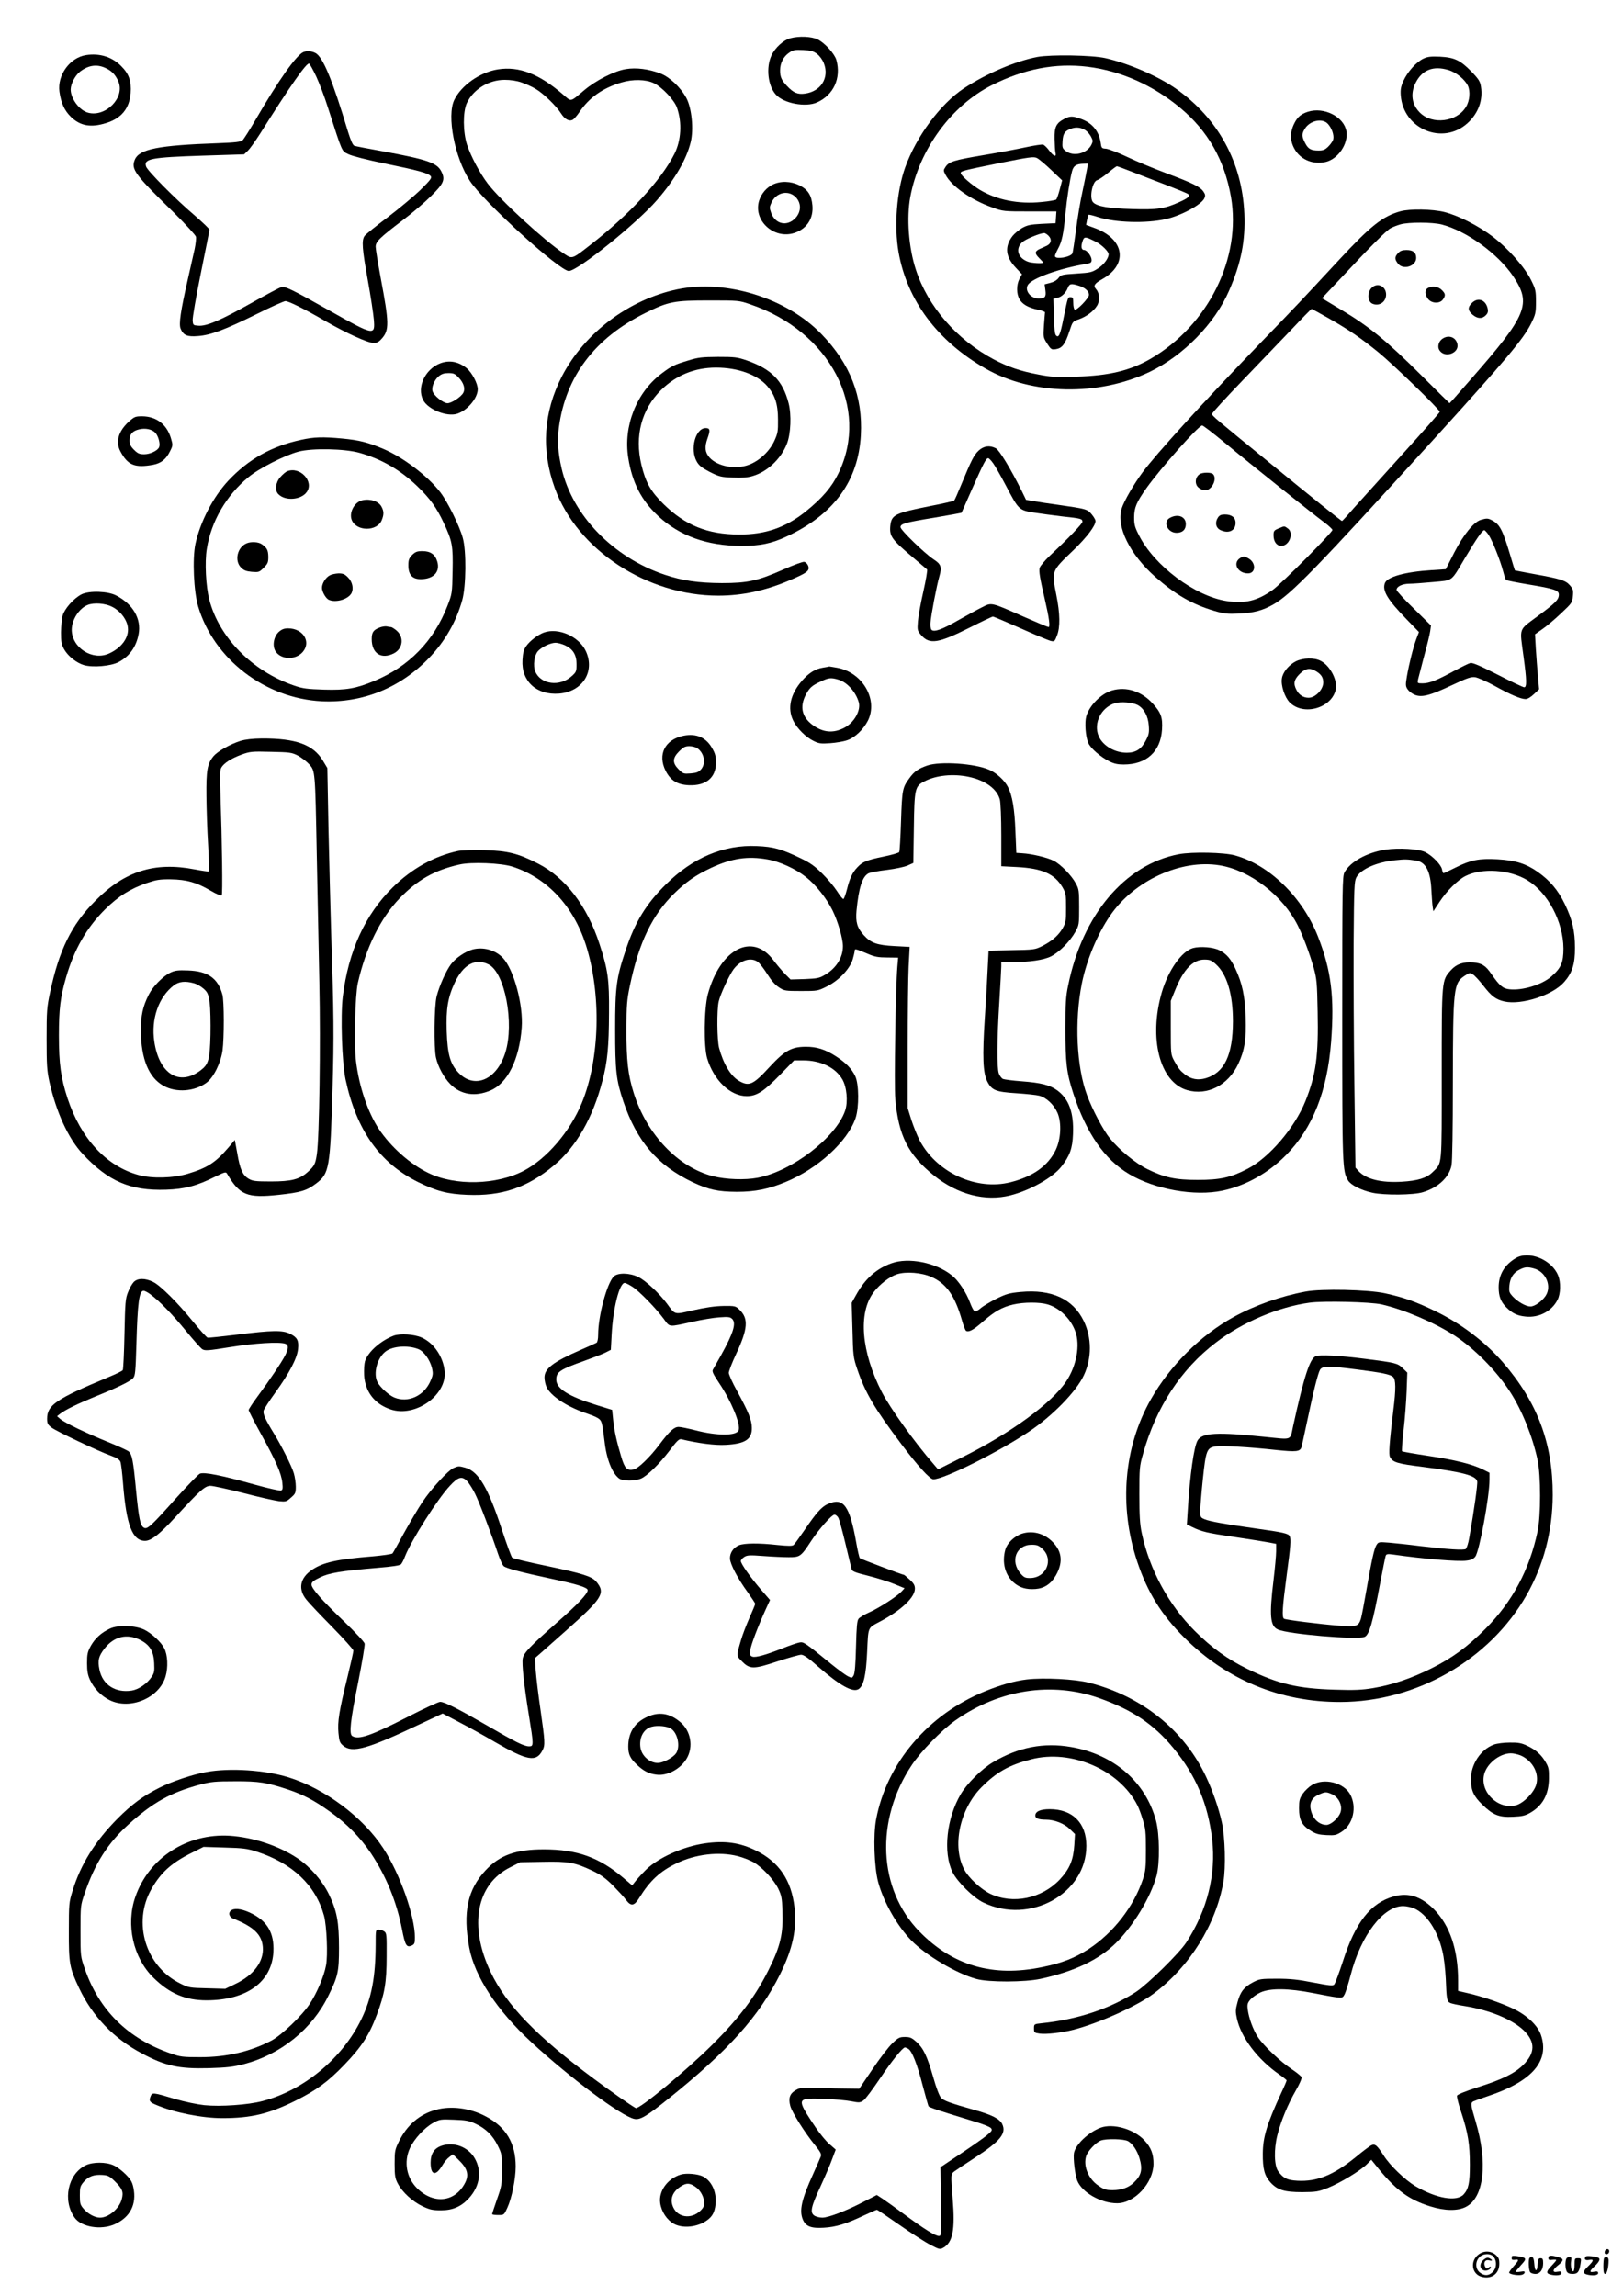 <?xml version="1.0" standalone="no"?>
<!DOCTYPE svg PUBLIC "-//W3C//DTD SVG 20010904//EN"
 "http://www.w3.org/TR/2001/REC-SVG-20010904/DTD/svg10.dtd">
<svg version="1.0" xmlns="http://www.w3.org/2000/svg"
 width="1240pt" height="1754pt" viewBox="0 0 1240 1754"
 preserveAspectRatio="xMidYMid meet">

<g transform="translate(0,1754) scale(0.1,-0.1)"
fill="#000000" stroke="none">
<path d="M6038 17248 c-52 -14 -117 -73 -144 -132 -43 -92 -27 -232 34 -299
60 -67 226 -98 313 -60 128 57 187 186 149 325 -14 48 -89 131 -143 157 -47
23 -142 27 -209 9z m205 -120 c21 -17 42 -46 52 -73 42 -109 -23 -213 -144
-230 -57 -8 -89 6 -137 57 -43 45 -54 69 -54 120 0 56 26 107 70 136 30 21 45
23 106 20 59 -3 77 -8 107 -30z"/>
<path d="M2320 17143 c-53 -19 -194 -219 -368 -519 -45 -77 -89 -147 -99 -156
-14 -12 -55 -17 -188 -22 -457 -16 -601 -45 -635 -126 -30 -73 -2 -111 298
-404 89 -88 165 -171 169 -184 3 -13 -2 -56 -10 -95 -9 -40 -32 -141 -51 -226
-56 -247 -71 -346 -56 -382 21 -50 50 -63 133 -56 96 7 205 48 448 168 110 55
209 99 220 99 24 0 147 -61 309 -155 158 -91 322 -165 365 -165 25 0 40 8 63
35 56 63 55 120 -8 454 -22 118 -40 228 -40 246 0 39 30 69 210 205 69 52 164
133 211 180 99 97 112 127 82 188 -33 68 -105 93 -453 157 -107 19 -203 38
-212 41 -12 4 -27 37 -49 107 -119 396 -192 573 -249 602 -29 15 -62 18 -90 8z
m96 -187 c23 -50 64 -156 89 -236 114 -354 104 -332 157 -358 28 -14 141 -43
282 -72 252 -52 327 -72 347 -96 10 -13 -2 -29 -77 -103 -49 -48 -162 -142
-251 -210 -90 -67 -170 -132 -178 -144 -23 -33 -18 -99 25 -337 22 -121 42
-255 46 -299 11 -127 3 -126 -336 65 -293 165 -341 188 -371 181 -13 -4 -116
-58 -229 -122 -234 -131 -341 -178 -404 -173 -40 3 -41 4 -44 40 -2 20 26 182
62 359 36 177 66 327 66 334 0 7 -53 57 -117 113 -141 119 -357 338 -367 370
-19 59 37 70 433 83 l316 10 28 27 c16 15 58 74 95 132 226 359 356 545 374
534 6 -4 30 -48 54 -98z"/>
<path d="M657 17119 c-123 -19 -220 -153 -203 -279 12 -85 37 -142 85 -190 72
-72 154 -87 272 -50 116 36 177 110 187 227 7 93 -12 148 -73 209 -70 70 -164
99 -268 83z m148 -98 c49 -22 79 -54 100 -105 51 -122 -98 -273 -232 -237 -67
18 -133 108 -133 178 1 44 35 108 73 137 63 48 127 57 192 27z"/>
<path d="M7926 17105 c-168 -32 -390 -127 -562 -240 -179 -119 -362 -365 -448
-603 -65 -181 -86 -447 -51 -648 65 -368 297 -679 664 -889 353 -203 862 -213
1254 -26 257 123 500 371 608 622 92 211 125 381 116 588 -17 390 -200 725
-519 951 -135 96 -365 196 -543 236 -102 23 -416 28 -519 9z m384 -75 c252
-31 499 -141 706 -313 213 -177 339 -399 389 -681 81 -468 -174 -981 -615
-1237 -155 -90 -317 -129 -565 -136 -157 -5 -195 -3 -291 16 -139 26 -234 59
-342 116 -283 151 -504 405 -595 686 -55 168 -72 396 -42 556 68 361 313 696
622 852 249 125 487 171 733 141z"/>
<path d="M8130 16631 c-61 -32 -75 -62 -73 -153 1 -44 4 -91 7 -104 10 -37
-15 -29 -48 16 -16 22 -37 42 -46 45 -9 3 -69 -6 -133 -20 -64 -14 -208 -41
-322 -60 -226 -38 -265 -50 -291 -90 -17 -26 -17 -28 1 -62 47 -87 194 -190
354 -247 85 -31 88 -31 289 -31 l203 0 -3 -45 -3 -45 -106 -5 c-91 -5 -111
-10 -152 -33 -25 -15 -58 -43 -72 -61 -61 -81 -53 -157 25 -240 l48 -51 -19
-35 c-24 -46 -24 -116 1 -157 23 -39 67 -63 140 -79 30 -6 54 -15 54 -20 -1
-5 -4 -50 -8 -99 -6 -89 -6 -91 24 -139 30 -46 33 -48 68 -43 48 8 70 38 102
135 25 76 25 77 73 93 58 21 112 61 138 103 24 37 20 97 -6 126 -24 27 -15 43
47 78 197 111 171 302 -51 387 l-73 27 7 37 c4 20 9 38 11 40 3 3 36 -5 75
-18 131 -42 364 -49 516 -15 116 26 273 110 295 160 8 18 7 29 -6 48 -24 38
-83 67 -281 141 -99 37 -236 94 -305 127 -69 33 -141 60 -160 62 -33 2 -35 4
-41 48 -13 85 -63 147 -146 178 -66 25 -89 25 -133 1z m163 -86 c13 -8 32 -30
42 -48 16 -30 16 -37 4 -62 -34 -68 -136 -94 -196 -49 -26 20 -28 26 -25 75 4
59 16 78 65 96 37 14 77 10 110 -12z m-261 -304 l83 -79 -18 -68 c-10 -38 -22
-73 -27 -78 -5 -5 -55 -14 -111 -19 -177 -18 -343 15 -475 94 -62 38 -144 109
-144 127 0 15 14 19 300 77 224 45 258 50 282 38 15 -7 64 -48 110 -92z m273
7 c-4 -24 -20 -101 -35 -173 -16 -71 -38 -203 -49 -292 -12 -89 -24 -168 -27
-177 -12 -31 -134 -51 -134 -22 0 7 11 33 24 57 29 52 42 115 56 264 11 117
34 266 51 328 11 41 33 55 87 56 l34 1 -7 -42z m348 -22 c62 -24 180 -70 262
-101 83 -32 156 -62 163 -68 18 -14 1 -30 -66 -60 -114 -52 -170 -60 -362 -54
-180 5 -267 20 -298 51 -31 30 -7 160 31 170 12 3 49 28 82 55 33 28 64 51 68
51 5 0 59 -20 120 -44z m-642 -487 c27 -27 21 -60 -13 -76 -16 -7 -40 -19 -55
-25 -38 -18 -39 -34 -4 -69 17 -17 31 -32 31 -35 0 -9 -90 -4 -117 7 -77 29
-97 98 -44 148 26 24 134 69 169 71 6 0 21 -9 33 -21z m360 -45 c45 -22 99
-75 99 -96 0 -31 -37 -81 -82 -109 -46 -30 -58 -32 -165 -39 -110 -7 -117 -9
-136 -34 -12 -16 -35 -30 -63 -37 l-43 -11 6 -45 c7 -51 -3 -63 -52 -63 -62 0
-109 62 -81 105 34 51 241 125 449 160 30 5 37 10 37 29 0 28 -36 76 -56 76
-22 0 -27 25 -14 65 13 40 19 40 101 -1z m-130 -336 c47 -14 79 -42 79 -70 0
-25 -94 -123 -109 -113 -6 3 -11 26 -11 51 0 37 -3 44 -20 44 -22 0 -21 4 -55
-164 -25 -125 -36 -149 -57 -128 -9 9 -14 57 -16 146 l-4 134 30 7 c34 7 66
38 81 78 12 30 25 33 82 15z"/>
<path d="M10875 17092 c-53 -25 -121 -100 -152 -169 -20 -44 -24 -66 -21 -111
19 -259 322 -385 511 -212 81 74 118 174 102 276 -6 41 -16 58 -72 116 -86 88
-130 109 -241 115 -71 3 -95 0 -127 -15z m191 -87 c59 -17 125 -71 149 -120
20 -44 14 -116 -15 -162 -69 -115 -257 -138 -351 -44 -63 62 -75 146 -33 229
49 98 135 132 250 97z"/>
<path d="M3805 17010 c-136 -21 -280 -121 -334 -233 -59 -121 3 -442 119 -619
104 -159 685 -688 756 -688 67 0 519 363 674 542 135 156 224 308 257 442 24
99 8 260 -33 337 -44 82 -128 161 -199 188 -90 34 -184 46 -263 33 -88 -14
-229 -86 -317 -160 -112 -94 -97 -91 -162 -35 -184 159 -337 218 -498 193z
m180 -100 c32 -11 79 -32 104 -47 60 -34 161 -132 197 -189 30 -47 65 -65 93
-47 9 6 33 34 53 64 73 106 175 177 316 219 87 26 185 24 247 -5 63 -30 159
-131 178 -190 39 -113 31 -248 -20 -350 -102 -202 -343 -463 -643 -696 -142
-111 -137 -109 -202 -66 -150 100 -488 410 -582 535 -60 79 -128 207 -158 297
-31 97 -32 249 -2 316 49 106 167 179 290 179 45 0 92 -7 129 -20z"/>
<path d="M9992 16686 c-52 -17 -78 -39 -102 -86 -39 -76 -35 -147 11 -215 48
-69 135 -102 224 -83 96 20 177 138 162 234 -18 112 -172 190 -295 150z m153
-92 c30 -32 49 -87 41 -119 -3 -13 -20 -37 -37 -54 -25 -25 -39 -31 -75 -31
-59 0 -80 12 -104 60 -25 49 -25 67 -1 106 38 63 134 84 176 38z"/>
<path d="M5902 16129 c-47 -24 -83 -66 -101 -118 -51 -153 111 -303 270 -250
94 32 145 111 136 210 -7 78 -35 121 -99 153 -67 33 -145 35 -206 5z m181 -99
c40 -45 38 -108 -5 -155 -64 -69 -156 -48 -187 41 -13 37 -12 44 5 80 38 77
132 95 187 34z"/>
<path d="M10700 15926 c-136 -38 -227 -110 -472 -374 -298 -321 -330 -355
-608 -642 -446 -463 -786 -837 -892 -980 -65 -88 -141 -219 -158 -274 -44
-137 62 -351 257 -523 155 -136 281 -209 449 -259 78 -23 101 -25 194 -21 107
5 179 24 259 70 137 79 325 272 1221 1257 553 609 689 770 748 889 34 70 37
81 37 166 0 85 -3 96 -37 165 -48 98 -177 244 -293 332 -109 83 -262 161 -369
188 -91 23 -263 26 -336 6z m315 -101 c189 -49 427 -221 545 -394 143 -213
110 -295 -327 -793 -85 -98 -156 -178 -158 -178 -1 0 -101 98 -221 218 -257
256 -392 367 -601 492 l-153 92 133 141 c233 250 361 378 392 394 17 9 50 22
75 29 65 18 244 17 315 -1z m-866 -715 c161 -92 242 -148 381 -260 114 -93
470 -438 470 -456 0 -5 -127 -149 -281 -319 -155 -171 -322 -356 -372 -412
-49 -57 -91 -103 -94 -103 -5 0 -237 186 -552 444 -422 344 -441 360 -441 374
0 8 103 120 228 250 126 131 296 308 378 394 82 87 152 158 155 158 3 0 61
-32 128 -70z m-793 -951 c195 -162 665 -537 756 -605 37 -27 67 -55 68 -62 0
-19 -387 -409 -456 -458 -118 -84 -212 -107 -354 -85 -241 38 -550 269 -667
500 -33 64 -38 83 -38 140 1 74 17 113 93 221 110 154 399 480 427 480 7 0 84
-59 171 -131z"/>
<path d="M10682 15607 c-27 -29 -28 -47 -1 -81 40 -51 139 -20 139 44 0 41
-24 60 -74 60 -32 0 -48 -6 -64 -23z"/>
<path d="M10487 15348 c-43 -33 -43 -112 1 -129 51 -20 102 15 102 71 0 59
-58 92 -103 58z"/>
<path d="M10908 15339 c-24 -14 -23 -50 3 -83 27 -35 90 -37 113 -4 22 31 20
45 -9 73 -26 27 -75 33 -107 14z"/>
<path d="M11245 15225 c-33 -32 -31 -58 6 -89 37 -31 72 -33 100 -5 16 16 20
28 15 52 -14 67 -75 89 -121 42z"/>
<path d="M11016 14949 c-26 -20 -35 -61 -18 -85 41 -63 154 -21 136 50 -13 54
-72 71 -118 35z"/>
<path d="M9167 13919 c-27 -16 -39 -54 -25 -84 13 -30 62 -49 88 -35 44 23 65
91 38 118 -15 15 -76 15 -101 1z"/>
<path d="M9305 13586 c-24 -37 -16 -78 19 -95 63 -30 116 -5 116 55 0 41 -30
64 -82 64 -29 0 -41 -6 -53 -24z"/>
<path d="M8938 13584 c-56 -30 -18 -114 51 -114 46 0 71 24 71 67 0 57 -61 81
-122 47z"/>
<path d="M9768 13503 c-34 -14 -38 -19 -38 -52 0 -48 24 -81 59 -81 62 0 99
100 49 134 -27 19 -23 19 -70 -1z"/>
<path d="M9478 13279 c-64 -37 -24 -119 57 -119 59 0 63 79 6 113 -33 20 -40
20 -63 6z"/>
<path d="M5175 15330 c-371 -78 -709 -333 -881 -663 -142 -275 -161 -565 -55
-856 172 -472 704 -821 1249 -821 183 0 359 38 542 116 139 59 157 74 145 111
-6 16 -19 29 -31 31 -11 2 -82 -24 -158 -58 -197 -87 -273 -104 -471 -104
-181 1 -299 18 -437 64 -393 132 -704 453 -787 811 -28 122 -34 212 -21 314
52 389 274 683 662 875 176 87 219 95 488 95 221 0 226 0 310 -29 611 -206
918 -793 676 -1291 -52 -107 -122 -188 -250 -292 -155 -124 -310 -177 -511
-176 -240 1 -410 70 -576 233 -98 97 -136 164 -169 301 -52 219 1 421 150 569
114 113 257 172 420 172 167 0 314 -53 391 -140 60 -69 83 -138 83 -257 1 -90
-2 -106 -28 -163 -37 -80 -114 -152 -194 -182 -102 -39 -241 -13 -302 56 -34
40 -38 78 -15 144 23 64 20 80 -13 80 -79 0 -122 -161 -69 -255 18 -32 39 -48
100 -80 72 -36 86 -40 176 -43 70 -3 114 0 152 12 111 32 216 131 261 246 30
76 36 222 13 310 -44 172 -131 261 -320 327 -73 25 -92 27 -220 27 -122 -1
-151 -4 -228 -28 -106 -32 -125 -41 -202 -99 -192 -144 -294 -402 -255 -644
30 -190 100 -325 229 -445 164 -152 373 -227 634 -228 144 0 232 18 347 72
360 167 548 424 567 774 16 296 -82 546 -301 772 -267 276 -730 420 -1101 342z"/>
<path d="M3367 14766 c-118 -43 -185 -184 -134 -282 37 -71 179 -129 258 -105
78 24 159 119 159 188 0 44 -44 126 -84 160 -62 50 -129 64 -199 39z m138
-111 c38 -40 51 -84 35 -115 -17 -32 -90 -80 -121 -80 -32 0 -104 57 -114 91
-10 30 13 86 46 114 23 19 42 25 76 25 39 0 50 -5 78 -35z"/>
<path d="M983 14318 c-79 -73 -102 -154 -63 -226 56 -106 111 -128 251 -102
61 12 99 42 130 107 20 40 20 45 5 95 -31 106 -111 167 -219 168 -54 0 -60 -3
-104 -42z m204 -84 c23 -25 39 -84 29 -109 -10 -27 -69 -55 -114 -55 -37 0
-50 6 -78 34 -27 27 -34 42 -34 73 0 46 22 71 72 83 49 12 100 1 125 -26z"/>
<path d="M2300 14180 c-227 -49 -402 -148 -557 -313 -116 -125 -214 -315 -250
-482 -24 -113 -13 -364 21 -478 120 -403 513 -703 946 -724 312 -14 600 103
821 334 121 127 206 277 251 440 29 106 32 373 4 473 -24 90 -114 273 -170
347 -93 123 -283 268 -435 333 -117 50 -187 68 -316 80 -150 14 -215 12 -315
-10z m450 -100 c167 -48 309 -130 437 -253 98 -94 149 -165 203 -281 66 -140
72 -175 68 -369 -3 -170 -4 -173 -39 -264 -104 -269 -294 -464 -558 -574 -141
-59 -217 -72 -385 -67 -130 4 -162 8 -229 31 -320 110 -573 367 -648 656 -26
101 -36 287 -19 388 33 210 149 409 318 548 80 67 275 166 382 195 104 28 357
23 470 -10z"/>
<path d="M2194 13940 c-11 -4 -34 -24 -52 -44 -37 -42 -44 -103 -15 -131 53
-54 174 -44 217 17 57 81 -53 198 -150 158z"/>
<path d="M2770 13719 c-63 -13 -107 -98 -81 -155 38 -84 191 -84 227 1 18 44
18 69 -1 104 -21 41 -84 63 -145 50z"/>
<path d="M1885 13390 c-72 -29 -96 -134 -43 -186 21 -21 39 -28 82 -32 53 -4
57 -3 91 31 31 31 35 41 35 84 -1 51 -10 68 -50 96 -26 18 -81 21 -115 7z"/>
<path d="M3149 13301 c-24 -25 -29 -38 -29 -80 0 -73 31 -106 97 -105 96 1
147 56 124 134 -16 55 -52 80 -113 80 -41 0 -54 -5 -79 -29z"/>
<path d="M2518 13144 c-30 -16 -58 -61 -58 -94 0 -29 27 -77 49 -90 53 -28
155 2 178 52 16 35 4 86 -29 118 -23 24 -38 30 -71 30 -23 -1 -54 -7 -69 -16z"/>
<path d="M2905 12748 c-52 -19 -65 -37 -65 -90 0 -110 73 -157 169 -109 70 36
80 125 20 175 -17 14 -36 26 -42 26 -7 0 -21 2 -32 5 -11 2 -33 -1 -50 -7z"/>
<path d="M2130 12713 c-42 -39 -52 -115 -20 -155 47 -60 153 -58 204 3 65 77
1 179 -113 179 -30 0 -48 -7 -71 -27z"/>
<path d="M7476 14097 c-35 -34 -54 -70 -133 -262 -25 -60 -48 -114 -53 -118
-4 -5 -85 -24 -180 -42 -275 -55 -299 -67 -308 -153 -7 -78 11 -103 168 -236
58 -49 109 -92 113 -96 4 -4 -8 -78 -28 -166 -20 -87 -39 -191 -42 -230 -5
-68 -5 -71 26 -107 64 -72 131 -61 370 59 91 46 171 84 177 84 6 0 102 -41
213 -90 111 -50 215 -93 230 -96 27 -6 30 -3 47 42 25 64 23 167 -5 307 -37
189 -41 180 133 347 100 97 166 184 166 220 0 9 -13 32 -30 52 -33 39 -40 41
-264 73 -60 8 -138 20 -173 26 l-64 11 -35 72 c-83 166 -169 308 -196 322 -47
24 -92 18 -132 -19z m112 -96 c16 -22 59 -98 97 -170 96 -183 100 -188 210
-206 50 -8 150 -21 223 -30 141 -15 152 -18 152 -41 0 -14 -103 -122 -248
-258 -40 -38 -75 -80 -79 -94 -6 -27 1 -75 40 -242 33 -142 42 -210 28 -210
-6 0 -92 36 -192 80 -251 111 -242 109 -316 71 -33 -16 -115 -61 -182 -99
-122 -70 -184 -93 -204 -73 -6 6 -10 30 -8 53 3 53 47 284 68 356 20 71 13 92
-44 129 -68 45 -253 224 -253 246 0 26 34 36 260 73 112 19 205 36 206 37 1 1
38 85 83 187 86 193 105 230 121 230 6 0 23 -18 38 -39z"/>
<path d="M11314 13569 c-54 -16 -133 -113 -204 -251 l-64 -126 -106 -7 c-205
-13 -341 -51 -359 -99 -22 -57 19 -126 166 -277 l94 -97 -20 -53 c-24 -65 -55
-188 -72 -286 -11 -64 -10 -75 5 -98 10 -15 34 -34 54 -42 54 -23 117 -6 285
73 116 55 147 65 177 61 21 -3 87 -32 147 -65 124 -69 202 -102 239 -102 15 0
40 15 64 38 l39 37 -9 100 c-5 55 -12 150 -16 210 l-6 110 57 40 c32 22 96 76
142 120 82 77 86 82 90 130 5 45 2 55 -22 83 -32 38 -73 51 -275 87 -79 15
-145 27 -146 28 -1 1 -18 57 -38 124 -56 186 -78 228 -136 258 -32 17 -41 17
-86 4z m60 -116 c29 -44 89 -196 111 -280 8 -31 18 -60 22 -64 5 -3 82 -19
173 -34 194 -32 230 -44 230 -77 0 -38 -24 -63 -161 -164 -150 -112 -139 -82
-109 -308 25 -183 26 -236 5 -236 -8 0 -99 43 -202 96 -136 69 -193 94 -210
89 -13 -3 -69 -31 -125 -61 -130 -71 -188 -94 -239 -94 -40 0 -41 0 -34 33 4
17 25 97 46 177 22 80 43 165 46 189 l6 43 -131 129 c-73 70 -132 135 -132
143 0 25 42 46 95 47 27 0 110 6 184 13 156 15 133 -3 247 189 88 147 130 207
144 207 5 0 21 -17 34 -37z"/>
<path d="M623 13000 c-59 -30 -129 -109 -144 -161 -7 -24 -12 -82 -13 -129 0
-72 3 -92 24 -130 30 -53 96 -105 153 -121 70 -19 203 -7 262 23 84 44 135
115 154 214 22 116 -43 229 -171 295 -64 34 -207 38 -265 9z m233 -95 c63 -31
115 -99 121 -159 9 -77 -49 -156 -146 -199 -125 -55 -281 44 -283 181 0 77 55
164 122 191 48 19 133 13 186 -14z"/>
<path d="M4155 12708 c-46 -17 -107 -64 -135 -104 -19 -28 -25 -53 -28 -105
-10 -163 108 -271 281 -257 178 15 275 169 203 324 -52 112 -209 182 -321 142z
m161 -97 c61 -28 89 -73 89 -144 0 -55 -2 -61 -37 -92 -90 -83 -237 -64 -278
35 -19 45 -8 125 21 157 30 32 95 63 134 63 17 0 48 -9 71 -19z"/>
<path d="M9900 12488 c-54 -28 -99 -83 -106 -130 -9 -53 21 -145 60 -184 106
-106 325 -42 352 103 13 70 -46 180 -116 215 -50 26 -135 23 -190 -4z m143
-69 c48 -25 67 -51 67 -92 0 -54 -60 -117 -112 -117 -40 0 -73 21 -93 60 -25
48 -19 78 24 121 41 41 73 49 114 28z"/>
<path d="M6288 12440 c-60 -10 -106 -39 -158 -97 -91 -103 -116 -213 -70 -307
28 -59 97 -128 156 -156 40 -20 56 -22 127 -17 45 3 104 13 131 23 59 20 124
83 158 151 78 161 -43 367 -236 402 -33 6 -60 10 -60 10 -1 -1 -22 -5 -48 -9z
m115 -91 c67 -18 135 -93 158 -173 18 -63 -36 -158 -112 -196 -83 -43 -160
-36 -239 21 -82 60 -101 137 -56 227 30 58 47 74 116 106 61 29 78 31 133 15z"/>
<path d="M8497 12266 c-83 -23 -175 -116 -198 -199 -13 -48 -5 -153 15 -201
16 -40 94 -108 160 -141 37 -19 66 -25 111 -25 174 0 282 98 293 266 6 94 -8
132 -74 203 -84 91 -199 128 -307 97z m194 -111 c48 -25 81 -85 86 -157 4 -55
1 -70 -24 -117 -33 -64 -76 -91 -144 -91 -93 0 -184 54 -215 127 -42 98 19
220 126 252 44 13 132 6 171 -14z"/>
<path d="M5223 11920 c-142 -29 -200 -142 -138 -267 38 -75 89 -107 179 -111
131 -5 206 58 206 172 0 49 -6 71 -30 112 -46 81 -120 113 -217 94z m105 -96
c53 -37 67 -115 29 -160 -19 -22 -34 -28 -80 -32 -54 -4 -58 -3 -92 31 -49 49
-48 86 4 138 32 32 46 39 78 39 21 0 49 -7 61 -16z"/>
<path d="M1839 11881 c-82 -26 -177 -80 -209 -119 -46 -56 -55 -107 -53 -302
1 -96 6 -264 13 -374 6 -109 9 -200 6 -203 -2 -2 -52 5 -110 16 -305 59 -534
-13 -759 -241 -181 -182 -275 -374 -344 -696 -25 -117 -27 -145 -27 -357 0
-200 3 -243 21 -327 53 -235 145 -435 254 -552 197 -211 365 -283 638 -274
143 5 234 29 376 100 73 36 81 38 90 22 96 -164 153 -187 395 -161 167 18 214
32 286 87 100 76 107 114 125 730 11 386 10 566 -11 1190 -5 168 -14 518 -20
779 l-9 474 -33 55 c-74 124 -206 172 -468 171 -71 -1 -123 -7 -161 -18z m437
-113 c27 -15 66 -44 86 -66 46 -51 46 -46 58 -682 6 -283 15 -726 20 -985 10
-477 0 -1181 -19 -1311 -11 -75 -19 -91 -69 -136 -63 -57 -125 -73 -282 -73
-117 0 -140 3 -169 20 -47 27 -67 72 -88 194 l-19 103 -49 -58 c-98 -114 -160
-155 -310 -200 -113 -34 -272 -38 -375 -10 -247 67 -442 278 -544 586 -51 156
-66 263 -66 480 0 202 11 293 55 445 62 214 157 379 299 520 102 100 192 157
321 201 68 23 95 28 180 27 121 -2 197 -23 305 -87 42 -25 79 -40 84 -36 8 8
3 398 -10 778 -5 132 -4 179 6 197 19 35 77 72 156 101 64 23 79 25 224 21
144 -3 159 -5 206 -29z"/>
<path d="M1303 10111 c-56 -26 -135 -106 -166 -168 -46 -91 -61 -159 -61 -278
2 -215 61 -358 175 -420 97 -53 234 -43 326 24 54 39 109 149 123 246 13 93
13 380 -1 428 -34 125 -112 179 -263 184 -75 3 -99 0 -133 -16z m180 -82 c22
-6 54 -25 73 -42 31 -28 36 -41 46 -107 5 -41 8 -152 6 -245 -5 -191 -15 -225
-74 -270 -163 -125 -318 -30 -355 218 -26 173 32 340 149 430 39 30 88 35 155
16z"/>
<path d="M7084 11692 c-69 -24 -99 -45 -135 -95 -54 -73 -57 -88 -65 -329 -4
-125 -10 -231 -14 -237 -3 -6 -58 -22 -122 -35 -127 -26 -160 -40 -199 -83
-37 -39 -57 -82 -78 -166 -10 -39 -22 -72 -27 -74 -5 -2 -27 25 -49 60 -22 34
-73 95 -113 134 -57 57 -92 82 -165 117 -145 70 -207 88 -334 93 -252 12 -490
-88 -696 -293 -150 -148 -236 -288 -307 -503 -71 -212 -80 -281 -80 -604 0
-319 8 -389 63 -552 103 -304 260 -487 530 -616 122 -57 191 -72 337 -73 138
0 242 21 370 74 248 102 476 311 537 490 27 82 26 259 -3 320 -27 56 -71 102
-147 151 -82 53 -148 74 -234 73 -107 -1 -158 -30 -273 -154 -127 -138 -157
-151 -235 -106 -63 37 -119 131 -151 251 -16 60 -18 290 -3 355 13 56 81 203
115 248 54 70 135 93 187 52 13 -11 45 -52 70 -92 30 -48 60 -82 88 -100 41
-27 49 -28 170 -28 125 0 127 0 197 35 92 46 175 134 197 207 8 28 15 58 15
66 0 17 9 14 100 -24 53 -23 80 -28 149 -28 l83 -1 -6 -70 c-13 -147 -25 -904
-16 -1009 25 -282 98 -426 296 -586 181 -145 392 -200 584 -151 150 38 321
134 388 218 65 83 86 140 90 249 7 165 -31 270 -122 336 -56 40 -123 57 -268
68 -71 5 -137 14 -147 19 -10 6 -24 25 -30 42 -15 44 -14 257 4 544 8 132 15
255 15 273 l0 32 73 0 c143 1 251 16 308 45 64 33 144 114 185 187 28 51 29
57 29 188 0 123 -2 139 -24 179 -32 62 -117 149 -171 176 -49 25 -168 53 -240
57 l-45 3 -7 165 c-6 171 -24 274 -57 338 -26 51 -87 107 -142 131 -110 49
-375 67 -475 33z m317 -86 c127 -27 216 -92 238 -173 6 -22 11 -140 11 -274
l0 -236 118 -6 c195 -10 289 -52 350 -155 25 -44 27 -55 27 -157 0 -102 -2
-113 -27 -157 -33 -56 -84 -99 -158 -136 -52 -26 -63 -27 -231 -30 l-176 -4
-7 -136 c-3 -76 -13 -247 -22 -382 -19 -290 -14 -414 18 -479 35 -70 66 -82
224 -92 74 -5 153 -13 175 -19 55 -15 112 -69 139 -132 32 -76 26 -200 -15
-284 -59 -121 -174 -202 -345 -245 -261 -66 -564 74 -694 320 -19 37 -47 107
-63 156 l-28 90 0 465 c0 256 3 533 7 616 l8 151 -115 6 c-135 7 -182 24 -236
84 -50 55 -63 99 -55 187 17 177 45 263 94 286 15 6 77 18 139 25 62 8 131 22
156 33 l45 20 4 264 c4 305 8 322 80 359 89 47 220 60 339 35z m-1537 -631
c93 -16 217 -73 293 -134 76 -59 158 -163 204 -256 41 -84 79 -214 79 -273 0
-87 -52 -169 -138 -219 -42 -25 -59 -28 -155 -32 l-107 -3 -43 43 c-23 24 -64
72 -90 107 -161 212 -405 83 -499 -263 -29 -111 -32 -399 -5 -490 51 -168 177
-288 302 -288 76 0 130 35 256 164 l106 109 69 0 c134 0 246 -54 299 -144 35
-59 45 -172 22 -240 -70 -205 -406 -463 -670 -513 -96 -18 -240 -13 -339 12
-267 68 -506 319 -606 635 -44 140 -56 247 -56 485 1 188 3 223 27 338 69 329
171 539 339 703 92 90 163 139 282 195 157 73 279 91 430 64z"/>
<path d="M10585 11050 c-143 -23 -268 -92 -313 -174 -16 -29 -17 -114 -17
-1111 0 -1139 1 -1171 45 -1243 22 -35 99 -74 185 -93 90 -20 317 -18 386 4
117 35 202 115 219 206 6 32 10 277 10 615 1 739 5 776 90 832 38 25 41 26 64
10 14 -8 49 -47 78 -84 63 -82 96 -107 162 -122 130 -29 369 48 456 148 62 70
84 138 83 262 0 130 -20 215 -78 335 -52 107 -113 179 -208 246 -89 62 -168
87 -305 95 -139 8 -205 -5 -317 -61 -50 -25 -93 -45 -96 -45 -4 0 -9 13 -12
30 -8 36 -72 102 -128 131 -50 25 -203 34 -304 19z m236 -84 c72 -12 109 -83
115 -225 3 -53 7 -111 10 -129 l5 -33 48 73 c54 82 138 166 197 196 126 64
338 50 472 -31 157 -94 276 -318 277 -522 0 -107 -18 -149 -91 -213 -72 -64
-222 -110 -321 -99 -51 5 -76 27 -140 119 -41 61 -73 81 -136 86 -77 6 -129
-12 -170 -57 -73 -81 -72 -68 -72 -796 0 -724 5 -675 -70 -749 -45 -45 -114
-66 -236 -73 -157 -9 -271 19 -329 81 l-24 27 -8 617 c-5 339 -7 831 -6 1092
3 433 5 478 21 508 34 63 154 116 296 131 75 8 91 8 162 -3z"/>
<path d="M3501 11040 c-183 -39 -355 -135 -501 -279 -211 -208 -338 -487 -381
-834 -18 -150 -6 -505 21 -632 83 -388 261 -639 555 -785 140 -69 224 -91 375
-97 264 -11 460 55 664 226 168 140 296 363 369 646 38 144 49 257 50 519 2
254 -8 328 -73 526 -94 289 -260 506 -467 612 -153 79 -233 99 -413 104 -85 2
-175 -1 -199 -6z m414 -120 c262 -84 464 -298 560 -594 121 -377 109 -876 -31
-1214 -90 -217 -267 -423 -442 -515 -207 -109 -525 -117 -729 -17 -138 66
-288 200 -378 335 -85 129 -151 323 -175 518 -16 128 -7 505 14 598 62 272
173 495 320 648 136 140 263 213 456 257 89 21 318 12 405 -16z"/>
<path d="M3610 10287 c-56 -16 -128 -64 -164 -112 -38 -50 -90 -167 -110 -246
-19 -76 -22 -394 -5 -468 16 -71 61 -153 110 -203 80 -81 191 -98 308 -47 129
55 219 237 237 479 13 173 -60 444 -144 533 -57 60 -150 86 -232 64z m123
-114 c125 -63 198 -449 128 -673 -65 -208 -235 -282 -357 -155 -64 67 -85 139
-91 317 -6 171 9 261 62 373 66 139 158 188 258 138z"/>
<path d="M9007 11015 c-412 -78 -737 -463 -846 -1002 -18 -84 -21 -139 -21
-326 0 -269 9 -343 61 -502 99 -301 238 -502 425 -613 197 -118 502 -172 714
-127 177 37 353 136 487 273 203 206 314 488 343 864 26 342 1 545 -100 803
-118 301 -370 548 -635 621 -84 23 -326 28 -428 9z m311 -85 c233 -38 481
-229 597 -459 40 -79 92 -218 122 -324 23 -84 26 -113 30 -334 7 -340 -12
-481 -94 -686 -81 -201 -276 -430 -441 -515 -128 -67 -210 -85 -382 -85 -169
0 -254 18 -385 83 -89 44 -212 145 -285 234 -49 60 -132 215 -174 328 -81 215
-98 571 -40 858 36 177 119 376 217 518 184 267 540 430 835 382z"/>
<path d="M9115 10298 c-87 -24 -189 -169 -239 -339 -101 -352 -15 -685 193
-746 156 -45 315 37 392 201 48 102 62 189 56 356 -5 161 -26 258 -78 370 -35
75 -68 114 -122 141 -46 24 -147 32 -202 17z m175 -124 c85 -77 130 -230 130
-436 -1 -257 -65 -392 -207 -434 -60 -18 -112 -8 -159 28 -38 30 -49 44 -82
103 -27 50 -27 51 -27 255 l0 205 33 81 c63 158 136 234 223 234 42 0 55 -5
89 -36z"/>
<path d="M11580 7929 c-86 -52 -130 -126 -130 -222 0 -69 16 -112 60 -155 44
-44 83 -63 146 -69 102 -11 200 41 244 128 24 47 26 134 4 187 -50 121 -224
191 -324 131z m140 -79 c92 -25 138 -136 88 -210 -29 -42 -83 -80 -115 -80
-34 0 -93 33 -132 73 -31 33 -33 39 -29 87 6 60 30 98 79 122 39 20 60 22 109
8z"/>
<path d="M6811 7890 c-115 -41 -201 -118 -268 -238 l-36 -64 6 -206 c5 -199 6
-211 37 -302 60 -177 129 -296 337 -572 124 -165 218 -268 244 -268 80 0 490
204 729 363 180 120 364 308 421 432 61 130 61 286 -1 414 -82 169 -245 244
-482 222 -87 -8 -110 -15 -186 -52 -47 -24 -101 -56 -119 -72 -18 -16 -39 -27
-46 -24 -8 3 -23 32 -35 64 -29 80 -90 172 -140 211 -123 98 -330 139 -461 92z
m307 -105 c113 -51 178 -143 232 -332 11 -40 25 -75 31 -79 21 -12 57 7 128
70 89 78 147 111 232 131 81 19 202 19 263 1 93 -28 177 -110 212 -207 38
-105 9 -263 -70 -381 -110 -166 -426 -397 -795 -580 l-184 -92 -34 40 c-146
167 -331 426 -395 549 -158 308 -183 606 -63 764 46 61 122 119 177 137 70 23
191 13 266 -21z"/>
<path d="M4689 7789 c-52 -52 -119 -301 -119 -445 0 -31 -5 -56 -12 -61 -7 -4
-61 -28 -120 -54 -211 -92 -278 -143 -278 -211 0 -22 7 -55 16 -74 31 -66 149
-145 287 -194 114 -40 126 -48 136 -87 5 -21 14 -81 20 -134 15 -136 59 -246
113 -284 29 -19 117 -20 164 0 48 20 140 110 221 216 54 72 72 89 88 85 130
-31 259 -48 340 -43 148 8 201 42 199 131 -1 60 -23 115 -112 279 -36 64 -64
128 -64 140 0 13 25 78 56 144 90 192 96 271 26 338 -30 29 -34 30 -123 29
-63 -1 -134 -11 -227 -32 -152 -35 -140 -38 -203 48 -61 82 -166 180 -222 206
-67 32 -156 33 -186 3z m142 -78 c52 -33 177 -161 239 -244 50 -67 31 -66 225
-23 66 15 156 30 200 33 70 5 83 3 99 -12 32 -33 10 -106 -86 -279 -27 -48
-54 -96 -60 -106 -10 -15 -2 -32 45 -103 94 -139 168 -318 150 -363 -16 -43
-166 -43 -333 1 -52 13 -109 25 -125 25 -35 0 -70 -32 -148 -136 -71 -95 -161
-181 -195 -189 -51 -11 -69 7 -96 98 -35 116 -55 207 -62 288 l-7 69 -116 36
c-219 68 -311 126 -311 196 0 58 29 77 215 143 69 25 142 53 163 64 l39 20 6
113 c10 201 59 398 100 398 7 0 33 -13 58 -29z"/>
<path d="M1021 7746 c-12 -13 -32 -47 -43 -77 -20 -49 -22 -79 -27 -319 -3
-146 -9 -270 -13 -276 -4 -7 -54 -31 -110 -54 -399 -166 -468 -213 -468 -317
0 -36 5 -46 34 -68 38 -29 355 -179 454 -215 44 -16 66 -30 72 -46 5 -12 14
-86 20 -165 25 -318 71 -439 168 -439 47 0 111 50 227 176 194 211 231 244
273 244 20 0 134 -25 252 -55 118 -31 240 -58 271 -62 52 -5 58 -4 92 27 34
29 37 37 37 84 0 29 -7 75 -15 102 -16 54 -92 206 -154 307 -64 104 -83 147
-77 171 3 13 44 76 92 142 105 146 164 258 171 329 7 65 -6 89 -60 116 -56 29
-137 28 -405 -6 -117 -14 -219 -25 -226 -23 -7 2 -55 54 -105 115 -123 152
-256 284 -312 311 -61 30 -119 29 -148 -2z m128 -93 c72 -54 166 -151 269
-276 57 -70 115 -135 127 -143 21 -13 42 -12 215 16 186 30 370 41 418 26 28
-9 28 -35 1 -89 -27 -53 -122 -194 -211 -314 -37 -50 -68 -97 -68 -104 0 -7
42 -89 94 -183 114 -206 156 -301 163 -372 5 -43 3 -55 -10 -60 -9 -3 -98 17
-199 45 -257 72 -389 98 -421 84 -13 -6 -94 -90 -180 -185 -191 -214 -221
-242 -247 -228 -28 15 -39 64 -61 290 -21 224 -30 269 -56 293 -10 8 -81 41
-158 72 -165 67 -330 146 -365 176 l-24 21 24 19 c43 32 131 75 270 132 171
69 265 115 287 140 16 17 19 49 25 255 9 323 21 412 55 412 9 0 32 -12 52 -27z"/>
<path d="M9975 7674 c-193 -36 -387 -105 -551 -195 -252 -139 -484 -370 -630
-626 -209 -367 -247 -818 -105 -1243 78 -233 185 -406 360 -580 324 -323 735
-492 1191 -491 582 1 1140 321 1423 816 131 230 199 490 200 765 1 396 -117
709 -382 1015 -137 157 -319 295 -516 390 -146 71 -242 105 -384 136 -130 28
-486 36 -606 13z m580 -98 c168 -38 403 -138 555 -236 154 -100 323 -271 428
-433 90 -139 171 -340 209 -517 26 -120 26 -430 0 -550 -62 -292 -193 -536
-397 -741 -138 -139 -256 -225 -415 -304 -154 -77 -301 -126 -444 -150 -84
-14 -140 -17 -295 -12 -280 8 -431 44 -661 156 -158 77 -276 163 -405 291
-202 201 -347 469 -407 750 -14 66 -18 131 -18 295 0 199 1 215 28 309 99 355
289 646 556 850 201 155 479 273 716 305 106 15 466 6 550 -13z"/>
<path d="M10052 7180 c-45 -19 -89 -155 -172 -532 -25 -115 -2 -105 -215 -84
-364 38 -480 32 -515 -27 -28 -46 -59 -265 -75 -532 l-7 -110 39 -19 c74 -36
115 -46 321 -76 114 -17 233 -36 265 -42 l57 -11 0 -56 c0 -31 -9 -130 -20
-221 -33 -272 -26 -351 33 -377 77 -36 601 -80 662 -57 36 14 63 108 120 412
20 106 39 200 42 208 5 13 15 15 52 10 236 -34 501 -56 565 -47 36 4 54 13 68
31 31 42 108 458 108 587 l0 53 -50 25 c-80 40 -211 73 -418 104 -106 16 -196
32 -200 35 -3 4 2 77 12 164 10 86 20 220 23 297 l5 140 -35 34 c-40 38 -52
41 -285 71 -195 25 -350 33 -380 20z m308 -100 c197 -25 261 -38 283 -58 22
-19 23 -92 2 -257 -30 -250 -36 -334 -25 -355 21 -40 56 -51 250 -75 308 -40
405 -66 416 -110 5 -19 -23 -217 -60 -429 -7 -43 -20 -82 -27 -88 -17 -11
-139 -3 -349 22 -85 11 -192 22 -236 26 -79 6 -82 6 -97 -17 -18 -29 -36 -109
-77 -344 -17 -99 -36 -197 -42 -219 -18 -59 -35 -65 -168 -54 -142 11 -406 44
-420 53 -17 10 -12 90 20 328 31 233 34 274 24 301 -8 22 -49 31 -264 61 -233
33 -346 53 -387 70 -31 13 -33 17 -33 64 0 27 9 137 20 243 23 219 31 239 96
249 45 8 257 -4 466 -27 154 -16 181 -13 192 23 3 10 21 95 41 188 51 243 85
377 101 403 19 28 65 29 274 2z"/>
<path d="M3008 7337 c-99 -38 -195 -122 -219 -194 -6 -21 -9 -66 -7 -108 8
-127 80 -220 202 -261 188 -64 432 109 413 292 -11 111 -83 216 -176 257 -57
25 -163 32 -213 14z m189 -103 c41 -16 88 -82 103 -143 10 -44 9 -54 -11 -100
-49 -114 -171 -170 -277 -126 -42 18 -107 77 -128 117 -34 65 -3 185 62 234
54 42 172 50 251 18z"/>
<path d="M3465 6326 c-43 -19 -170 -158 -238 -260 -32 -48 -94 -153 -139 -234
-44 -81 -84 -152 -89 -158 -5 -6 -75 -16 -156 -23 -270 -22 -376 -46 -460
-103 -92 -62 -108 -149 -40 -230 19 -24 107 -117 196 -207 88 -90 161 -171
161 -180 0 -9 -20 -99 -45 -201 -64 -260 -77 -341 -69 -428 6 -64 10 -75 36
-97 69 -58 185 -26 581 162 l179 84 131 -69 c73 -38 193 -104 267 -148 250
-145 317 -157 365 -64 21 40 19 68 -15 306 -17 115 -33 251 -37 303 l-6 95 40
35 c22 20 109 97 194 172 283 251 308 290 234 378 -35 40 -105 62 -392 122
-130 27 -243 54 -250 61 -7 7 -42 103 -78 212 -106 323 -179 447 -281 475 -48
13 -52 13 -89 -3z m110 -107 c14 -18 39 -57 54 -88 31 -60 131 -324 175 -457
15 -45 35 -89 44 -97 19 -17 140 -49 366 -97 197 -42 276 -66 276 -87 0 -28
-80 -112 -239 -251 -200 -176 -249 -228 -257 -270 -8 -42 10 -207 47 -435 37
-227 37 -237 2 -237 -39 0 -103 32 -325 161 -218 126 -322 179 -355 179 -13 0
-123 -51 -246 -114 -281 -144 -377 -178 -426 -147 -25 16 -14 118 45 408 30
151 53 286 50 298 -3 13 -72 87 -153 165 -175 167 -253 256 -253 286 0 18 14
30 64 54 71 35 154 49 444 74 111 9 168 18 176 27 7 8 21 34 30 59 47 121 247
437 343 540 66 72 96 78 138 29z"/>
<path d="M6324 6051 c-48 -22 -87 -66 -179 -201 -38 -55 -74 -105 -82 -112
-10 -8 -40 -8 -121 0 -144 16 -255 15 -297 -2 -42 -18 -69 -58 -68 -101 1 -42
59 -153 135 -257 32 -45 58 -85 58 -89 0 -5 -20 -53 -44 -107 -24 -54 -53
-130 -64 -168 -37 -126 -37 -121 6 -164 61 -62 88 -62 271 -1 86 28 168 51
182 51 19 0 57 -26 130 -91 166 -145 264 -199 308 -172 39 24 58 105 66 285 9
194 4 181 94 229 167 88 271 187 271 254 0 25 -9 41 -40 69 -22 20 -41 36 -43
36 -11 0 -333 122 -338 128 -4 4 -17 59 -28 123 -50 280 -98 344 -217 290z
m80 -103 c8 -13 32 -102 55 -198 23 -96 44 -184 47 -196 4 -17 26 -26 127 -51
67 -17 157 -45 200 -63 l78 -32 -23 -25 c-34 -37 -173 -127 -248 -160 -36 -16
-72 -38 -80 -48 -12 -14 -16 -60 -20 -214 -3 -133 -9 -203 -18 -219 -13 -22
-13 -22 -47 -5 -18 10 -73 50 -122 90 -209 170 -213 173 -247 166 -17 -3 -74
-23 -127 -44 -129 -51 -205 -72 -230 -64 -18 6 -21 13 -17 49 5 41 57 177 118
312 l33 72 -72 83 c-79 92 -151 194 -151 215 0 7 11 21 25 30 23 15 41 16 148
8 67 -5 154 -9 193 -9 86 0 93 4 172 125 61 92 157 200 178 200 8 0 20 -10 28
-22z"/>
<path d="M7808 5825 c-58 -19 -113 -72 -127 -122 -27 -97 -3 -192 62 -250 47
-41 96 -56 168 -51 68 5 119 39 156 104 51 90 49 168 -8 237 -65 79 -161 110
-251 82z m157 -117 c87 -80 29 -220 -92 -222 -38 -1 -49 4 -73 31 -85 95 -38
223 81 223 42 0 55 -5 84 -32z"/>
<path d="M841 5100 c-67 -31 -114 -74 -147 -132 -25 -46 -29 -63 -29 -133 0
-60 6 -91 22 -126 30 -66 86 -124 151 -156 157 -77 380 17 427 181 21 71 16
165 -10 215 -24 48 -96 114 -152 142 -68 33 -200 38 -262 9z m228 -86 c75 -38
105 -86 109 -178 3 -61 1 -76 -20 -106 -35 -52 -100 -96 -152 -104 -124 -19
-222 44 -246 159 -15 72 -7 104 40 164 72 91 169 114 269 65z"/>
<path d="M7845 4711 c-93 -11 -198 -41 -319 -90 -436 -178 -751 -549 -832
-978 -23 -120 -15 -363 15 -478 40 -151 144 -335 254 -448 111 -114 346 -253
497 -294 93 -26 371 -25 490 1 255 55 447 146 577 275 133 131 264 348 309
511 26 96 24 318 -4 423 -81 297 -321 505 -649 562 -209 36 -401 -1 -596 -116
-85 -50 -198 -162 -246 -243 -109 -184 -137 -445 -64 -596 36 -74 160 -197
236 -233 355 -171 787 67 787 433 0 175 -105 280 -280 280 -71 0 -110 -17
-110 -49 0 -21 26 -31 81 -31 65 0 141 -30 182 -71 l40 -39 -5 -83 c-7 -115
-36 -183 -110 -263 -139 -148 -361 -193 -535 -109 -70 35 -162 120 -195 182
-96 176 -37 461 130 630 117 117 210 170 381 214 305 79 673 -80 811 -351 10
-19 29 -69 41 -110 21 -65 24 -95 24 -230 0 -135 -3 -164 -23 -225 -70 -209
-225 -409 -414 -533 -107 -69 -203 -107 -354 -138 -378 -79 -685 10 -941 273
-314 323 -338 848 -57 1270 70 105 230 269 334 342 335 236 735 297 1097 170
254 -90 418 -200 567 -381 173 -209 265 -427 297 -698 31 -268 -37 -541 -197
-787 -53 -82 -293 -318 -384 -378 -196 -128 -448 -212 -722 -240 -58 -6 -58
-7 -58 -40 0 -31 2 -33 43 -39 48 -7 170 6 257 29 198 51 489 182 615 277 274
205 475 527 532 853 19 110 13 341 -12 455 -24 108 -70 241 -121 349 -168 356
-491 615 -893 717 -107 28 -346 40 -476 25z"/>
<path d="M4934 4420 c-89 -44 -134 -118 -134 -222 0 -59 15 -91 67 -139 48
-46 90 -68 147 -75 83 -12 186 43 233 124 52 89 31 210 -49 277 -84 71 -169
83 -264 35z m193 -85 c51 -34 72 -136 39 -187 -18 -27 -76 -62 -120 -72 -63
-15 -138 39 -152 109 -14 79 22 149 86 165 45 12 118 4 147 -15z"/>
<path d="M11415 4214 c-101 -36 -178 -151 -177 -266 0 -83 20 -128 86 -192 83
-81 128 -99 235 -94 72 3 95 9 133 31 95 55 141 140 142 262 1 70 -2 86 -26
126 -33 57 -76 94 -143 125 -40 19 -66 24 -130 23 -44 0 -98 -7 -120 -15z
m215 -89 c84 -44 129 -132 108 -214 -16 -62 -97 -145 -156 -161 -137 -36 -279
104 -242 239 24 88 133 167 218 157 23 -3 56 -12 72 -21z"/>
<path d="M1576 4004 c-102 -18 -263 -72 -358 -120 -123 -62 -208 -124 -318
-234 -173 -174 -284 -351 -346 -555 -27 -86 -28 -100 -28 -305 -1 -247 5 -282
79 -438 101 -214 265 -384 478 -497 181 -97 283 -119 514 -113 138 4 186 10
268 31 280 74 520 267 644 522 73 147 81 185 81 365 0 199 -16 283 -76 408
-51 105 -140 208 -238 275 -144 97 -339 162 -521 174 -326 20 -618 -169 -721
-467 -74 -211 -17 -465 138 -617 124 -122 245 -173 407 -173 307 1 499 141
510 372 6 137 -42 225 -156 286 -70 37 -131 49 -162 32 -29 -15 -24 -52 9 -65
158 -63 220 -122 228 -218 9 -110 -70 -216 -212 -283 l-75 -36 -138 4 c-133 3
-141 4 -205 36 -265 130 -368 465 -221 722 73 128 155 201 308 277 l90 45 160
-5 c140 -4 171 -7 245 -31 275 -89 452 -257 516 -491 20 -76 30 -301 15 -378
-15 -83 -71 -214 -125 -295 -59 -90 -215 -238 -291 -279 -162 -85 -343 -127
-545 -127 -133 0 -152 2 -225 28 -327 113 -547 329 -657 646 -33 95 -33 95
-33 290 0 194 0 195 33 290 78 227 175 379 331 521 189 171 324 246 550 307
85 22 116 25 266 25 185 1 244 -9 409 -64 113 -38 195 -81 316 -167 128 -91
233 -198 313 -317 118 -178 196 -369 238 -580 24 -125 35 -144 74 -127 22 10
25 18 25 62 0 164 -114 486 -242 682 -155 237 -444 454 -723 541 -180 56 -448
74 -629 41z"/>
<path d="M10024 3905 c-22 -13 -54 -43 -70 -66 -25 -37 -29 -51 -29 -113 0
-88 21 -129 90 -171 39 -24 61 -30 119 -33 65 -3 75 -1 117 26 87 56 117 186
66 283 -49 92 -200 130 -293 74z m149 -69 c60 -25 91 -100 63 -153 -21 -42
-72 -83 -102 -83 -43 0 -84 29 -105 73 -34 76 -19 129 46 158 48 22 57 23 98
5z"/>
<path d="M5385 3459 c-165 -24 -357 -110 -450 -202 -34 -34 -71 -75 -83 -91
l-22 -28 -67 57 c-184 157 -354 218 -608 218 -215 0 -337 -44 -445 -160 -138
-147 -175 -322 -125 -590 42 -222 210 -478 476 -724 295 -272 689 -566 786
-585 44 -9 93 20 263 157 452 362 690 628 849 946 97 195 130 346 111 514 -24
207 -118 346 -294 433 -123 61 -238 77 -391 55z m253 -98 c39 -10 92 -31 119
-46 68 -40 153 -131 188 -200 25 -52 30 -73 33 -166 7 -180 -14 -272 -104
-453 -103 -207 -224 -368 -433 -576 -200 -199 -561 -497 -584 -483 -46 26
-185 124 -312 218 -442 327 -675 567 -796 820 -169 353 -110 672 149 801 l77
39 172 3 c199 4 245 -5 379 -68 65 -31 101 -57 157 -113 39 -40 85 -89 100
-110 38 -51 63 -47 102 17 80 129 157 201 281 261 146 72 330 93 472 56z"/>
<path d="M10650 3054 c-178 -49 -295 -198 -391 -499 -29 -88 -58 -166 -65
-174 -10 -12 -35 -9 -161 15 -116 23 -176 29 -278 29 -122 0 -133 -2 -181 -27
-69 -36 -98 -73 -119 -152 -16 -58 -16 -74 -5 -124 32 -147 159 -314 325 -429
30 -21 55 -41 55 -45 0 -4 -18 -47 -41 -95 -109 -236 -140 -337 -141 -463 -1
-117 13 -170 58 -220 53 -59 107 -75 244 -75 106 1 121 3 197 33 93 38 241
127 294 178 l36 36 60 -74 c132 -160 232 -233 391 -282 111 -35 211 -36 273
-3 138 72 167 337 73 652 -38 127 -40 141 -18 153 11 5 62 24 114 41 336 112
471 268 403 467 -25 73 -108 151 -213 201 -96 45 -240 94 -347 118 l-73 17 0
78 c0 237 -63 423 -185 546 -98 98 -194 129 -305 98z m157 -93 c93 -43 176
-167 213 -324 12 -47 22 -136 26 -212 6 -157 9 -172 32 -184 10 -6 62 -17 114
-25 192 -31 362 -102 450 -186 90 -88 88 -173 -6 -265 -67 -65 -159 -110 -349
-170 -90 -29 -151 -54 -155 -63 -3 -8 11 -66 32 -127 52 -158 66 -245 66 -401
0 -138 -10 -185 -47 -226 -53 -59 -209 -32 -370 63 -78 47 -195 159 -241 233
-51 79 -66 92 -95 79 -12 -6 -67 -47 -121 -92 -168 -136 -293 -187 -443 -179
-77 4 -108 18 -147 72 -31 41 -34 168 -7 275 27 108 80 236 141 342 28 48 48
94 44 102 -3 8 -37 36 -75 61 -88 59 -218 182 -259 246 -37 57 -69 146 -77
210 -5 39 -2 50 21 77 14 16 49 41 78 54 74 33 214 31 398 -5 74 -15 156 -30
182 -33 44 -5 47 -4 62 25 8 16 29 83 46 148 77 300 249 524 400 524 25 0 64
-9 87 -19z"/>
<path d="M2870 2683 c-1 -247 -31 -407 -110 -569 -145 -298 -441 -543 -756
-624 -111 -29 -319 -43 -442 -31 -56 6 -151 26 -223 47 -173 52 -176 52 -189
19 -13 -34 -7 -43 44 -64 135 -58 349 -101 505 -101 219 0 356 33 556 132 162
81 250 145 375 275 132 137 190 225 249 383 60 160 75 246 75 448 1 161 0 175
-18 188 -11 8 -30 14 -43 14 -23 0 -23 -1 -23 -117z"/>
<path d="M6818 1932 c-28 -26 -96 -115 -152 -198 l-101 -149 -85 1 c-47 0
-148 2 -225 5 -128 4 -143 2 -175 -17 -46 -26 -58 -61 -42 -121 14 -50 107
-199 190 -301 42 -52 49 -67 43 -85 -5 -12 -31 -73 -59 -135 -88 -194 -107
-277 -78 -347 22 -52 63 -68 160 -62 92 5 170 29 305 93 51 24 97 44 101 44 4
0 81 -52 171 -115 90 -63 197 -132 236 -152 69 -36 74 -37 100 -23 72 41 91
135 72 370 -15 197 -15 191 12 213 13 10 85 58 159 106 193 126 241 185 207
256 -19 40 -80 71 -217 109 -181 51 -229 69 -250 91 -13 14 -37 76 -60 158
-47 163 -75 221 -129 270 -35 31 -48 37 -87 37 -41 0 -51 -5 -96 -48z m121
-42 c28 -15 69 -118 110 -279 22 -82 42 -154 45 -160 6 -10 86 -36 362 -120
56 -17 108 -38 115 -47 12 -15 9 -21 -29 -53 -23 -20 -113 -83 -200 -141
l-157 -105 4 -263 c4 -254 3 -262 -16 -262 -27 0 -114 54 -261 163 -70 52
-146 106 -170 122 l-43 28 -97 -50 c-134 -70 -272 -123 -319 -123 -21 0 -49 7
-62 16 -34 24 -25 66 49 225 34 74 74 167 88 207 l27 72 -46 40 c-26 21 -73
79 -106 127 -119 175 -130 206 -76 219 37 10 267 -2 346 -17 63 -12 69 -11 95
7 15 11 70 85 124 165 90 134 174 239 192 239 4 0 15 -4 25 -10z"/>
<path d="M3331 1424 c-124 -33 -222 -117 -283 -242 -31 -63 -33 -73 -33 -172
0 -90 4 -111 24 -149 35 -67 113 -138 189 -174 57 -27 78 -31 142 -31 90 0
155 29 214 94 83 92 99 207 42 305 -50 85 -157 126 -250 95 -58 -19 -86 -61
-86 -130 0 -97 39 -106 90 -20 14 24 37 52 53 63 l27 21 41 -40 c70 -67 84
-115 53 -177 -75 -148 -238 -168 -365 -45 -83 81 -106 203 -57 309 32 70 113
158 178 193 49 27 57 28 158 24 89 -3 117 -8 163 -30 79 -36 133 -89 171 -166
32 -64 33 -71 33 -187 0 -113 -3 -126 -38 -225 -20 -58 -37 -109 -37 -113 0
-4 20 -7 46 -7 45 0 45 0 70 55 34 73 64 222 64 315 0 179 -74 303 -230 384
-119 63 -262 82 -379 50z"/>
<path d="M8409 1287 c-94 -35 -193 -130 -204 -195 -6 -41 8 -163 25 -208 35
-91 180 -174 305 -174 133 0 275 153 278 298 1 77 -18 127 -70 183 -80 86
-239 131 -334 96z m210 -103 c36 -21 69 -71 87 -130 25 -85 15 -131 -43 -186
-41 -39 -94 -58 -162 -58 -50 0 -66 5 -107 33 -79 52 -120 153 -95 229 13 38
73 102 111 117 42 16 178 13 209 -5z"/>
<path d="M655 1000 c-136 -66 -179 -268 -85 -400 51 -72 201 -97 305 -51 120
53 171 154 144 281 -9 43 -21 63 -60 102 -27 27 -68 58 -92 68 -57 26 -158 26
-212 0z m225 -125 c56 -55 65 -80 50 -135 -19 -71 -100 -140 -166 -140 -38 0
-90 27 -124 66 -27 31 -30 41 -30 104 0 63 3 72 31 105 37 41 76 55 142 51 42
-3 55 -9 97 -51z"/>
<path d="M5201 929 c-100 -30 -170 -126 -157 -217 9 -66 51 -130 106 -160 61
-32 154 -27 227 12 59 33 83 69 90 139 9 93 -29 177 -97 212 -38 19 -127 27
-169 14z m110 -92 c58 -38 88 -128 56 -167 -66 -83 -182 -79 -223 8 -29 62 -7
121 61 163 40 25 65 24 106 -4z"/>
<path d="M12267 353 c-4 -3 -7 -12 -7 -20 0 -17 26 -17 33 1 8 21 -11 35 -26
19z"/>
<path d="M11292 315 c-60 -50 -47 -142 22 -165 77 -25 141 19 141 97 0 37 -5
49 -28 69 -39 33 -95 33 -135 -1z m122 -17 c24 -34 20 -85 -9 -113 -30 -30
-64 -32 -99 -4 -34 27 -36 82 -4 116 29 32 91 32 112 1z"/>
<path d="M11336 279 c-31 -25 -34 -64 -6 -79 22 -12 60 2 60 22 0 6 -6 6 -16
-3 -13 -10 -17 -10 -25 2 -19 31 -4 61 27 53 29 -7 31 1 5 15 -14 8 -25 6 -45
-10z"/>
<path d="M11550 301 c0 -6 0 -14 0 -18 1 -5 12 -7 25 -5 33 5 31 -3 -10 -49
-19 -22 -35 -43 -35 -49 0 -11 58 -23 90 -18 13 1 26 9 28 17 4 11 -3 13 -32
8 -20 -3 -36 -3 -36 0 0 3 19 26 41 51 47 50 44 56 -29 68 -29 4 -42 3 -42 -5z"/>
<path d="M11830 292 c0 -15 6 -18 30 -14 17 2 30 1 30 -2 0 -4 -16 -23 -35
-43 -41 -42 -44 -58 -12 -67 44 -12 87 -7 87 10 0 13 -7 15 -30 11 -42 -9 -40
15 5 50 45 36 44 50 -2 62 -55 16 -73 14 -73 -7z"/>
<path d="M12117 304 c-18 -19 -6 -33 23 -27 39 7 38 -5 -5 -47 -41 -39 -44
-55 -12 -64 44 -12 87 -7 87 10 0 13 -7 15 -30 11 -39 -8 -38 4 5 44 34 32 43
53 28 62 -16 10 -89 18 -96 11z"/>
<path d="M11687 293 c-12 -11 -8 -98 5 -111 7 -7 24 -12 39 -12 36 0 59 33 59
82 0 31 -4 38 -19 38 -17 0 -20 -8 -23 -47 -4 -63 -22 -57 -26 7 -3 47 -16 63
-35 43z"/>
<path d="M11966 284 c-9 -24 -7 -73 4 -95 7 -13 21 -19 45 -19 39 0 51 15 61
79 6 39 5 41 -20 41 -25 0 -26 -3 -26 -50 0 -27 -4 -50 -10 -50 -14 0 -23 46
-16 80 4 25 2 30 -13 30 -10 0 -22 -7 -25 -16z"/>
<path d="M12257 293 c-4 -3 -7 -33 -7 -65 0 -42 4 -58 14 -58 13 0 26 48 26
103 0 25 -17 36 -33 20z"/>
</g>
</svg>
